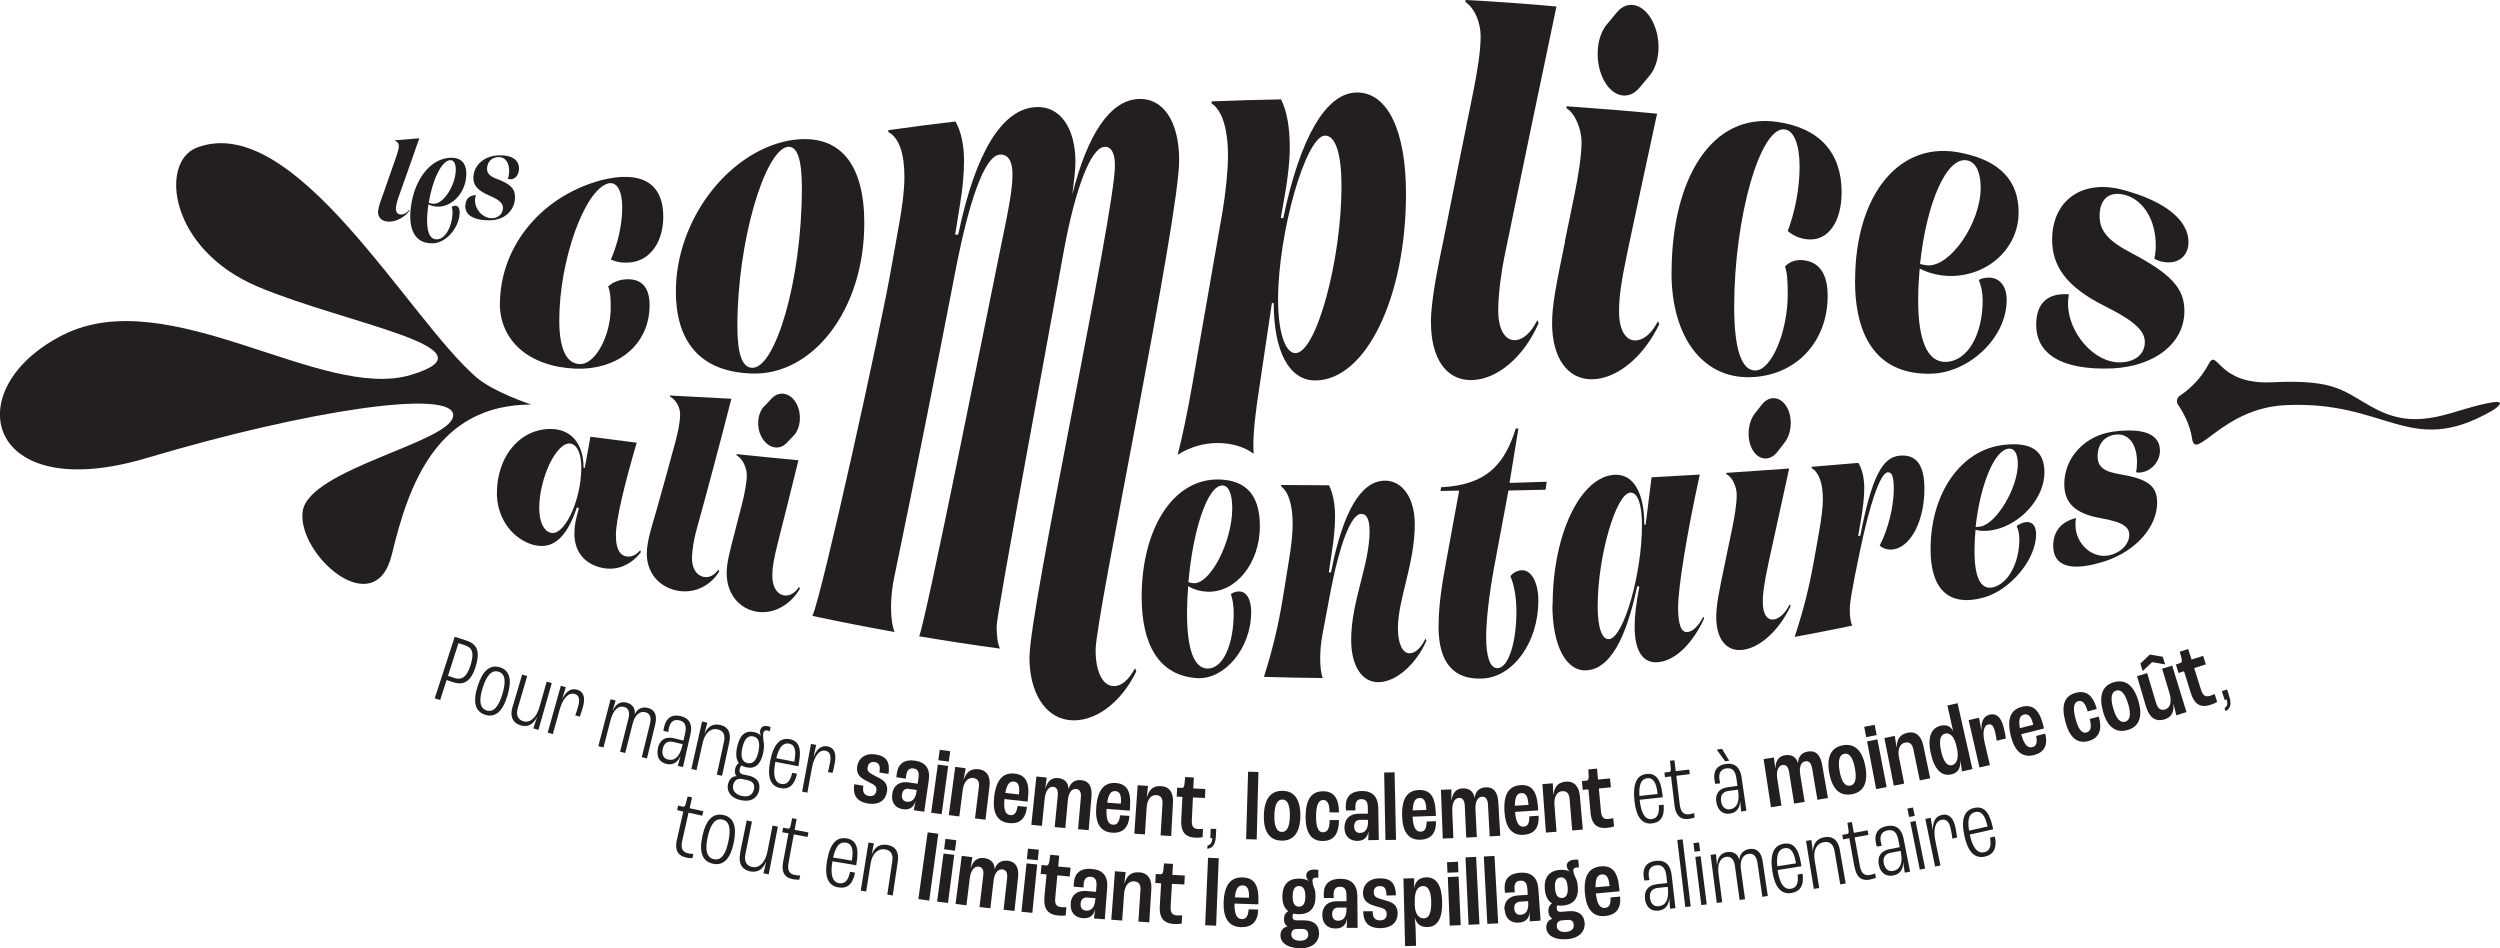 <?xml version="1.0" encoding="UTF-8"?>
<svg id="Layer_1" data-name="Layer 1" xmlns="http://www.w3.org/2000/svg" viewBox="0 0 275.98 104.68">
  <defs>
    <style>
      .cls-1 {
        fill: #231f20;
      }
    </style>
  </defs>
  <g>
    <g>
      <path class="cls-1" d="M50.19,70.29c.42.14.84.27,1.26.41,1.23.39,1.58,1.2,1.06,2.89-.52,1.65-1.31,2.1-2.48,1.72-.24-.08-.49-.16-.73-.24-.24.74-.48,1.47-.71,2.21-.2-.06-.4-.13-.6-.19.74-2.27,1.47-4.53,2.21-6.8ZM50.15,74.84c.81.26,1.37-.07,1.79-1.39.43-1.38.22-1.95-.63-2.22-.23-.07-.47-.15-.7-.23-.39,1.2-.78,2.4-1.16,3.61.24.08.47.15.71.23Z"/>
      <path class="cls-1" d="M52.72,75.78c.55-1.75,1.36-2.45,2.46-2.12,1.08.33,1.37,1.37.84,3.12-.52,1.76-1.34,2.47-2.44,2.13-1.12-.34-1.41-1.39-.86-3.14ZM55.46,76.62c.44-1.46.29-2.25-.43-2.47-.73-.22-1.3.35-1.75,1.8-.45,1.45-.29,2.25.45,2.48.73.22,1.29-.36,1.73-1.81Z"/>
      <path class="cls-1" d="M56.59,78.03c.35-1.19.7-2.37,1.05-3.56.19.06.37.11.56.16-.34,1.17-.69,2.33-1.03,3.5-.22.74-.06,1.3.6,1.49.79.23,1.47-.47,1.78-1.56.27-.94.54-1.87.8-2.81.19.05.37.11.56.16-.49,1.72-.98,3.44-1.47,5.16-.19-.05-.38-.11-.57-.16.1-.27.27-.79.42-1.26,0,0,0,0-.01,0-.38.77-.98,1.17-1.78.93-.96-.28-1.22-1.06-.92-2.06Z"/>
      <path class="cls-1" d="M61.9,75.7c.19.05.37.1.56.16-.13.43-.27.86-.4,1.29,0,0,0,0,.01,0,.37-.74.89-1.22,1.62-1.02.78.21.93.91.67,1.88-.12.43-.27.87-.35,1.1-.17-.05-.34-.09-.51-.14.08-.21.22-.59.33-1.01.22-.81.08-1.23-.42-1.36-.67-.18-1.3.53-1.64,1.77-.25.89-.5,1.78-.74,2.67-.19-.05-.38-.11-.57-.16.48-1.72.97-3.44,1.45-5.17Z"/>
      <path class="cls-1" d="M67.4,77.18c.19.05.37.1.56.15-.11.37-.22.74-.33,1.11,0,0,.01,0,.02,0,.32-.7.84-1.05,1.51-.88.66.17.99.64.91,1.29h.01c.27-.61.81-.86,1.45-.7.78.19,1.03.85.8,1.83-.3,1.25-.6,2.49-.91,3.74-.19-.05-.38-.09-.57-.14.3-1.22.6-2.45.9-3.67.17-.69.04-1.15-.51-1.29-.62-.15-1.16.3-1.42,1.34-.27,1.06-.53,2.11-.8,3.17-.19-.05-.38-.1-.57-.14.31-1.23.62-2.46.93-3.69.17-.66.03-1.13-.51-1.27-.62-.16-1.18.37-1.46,1.43-.26,1.02-.53,2.04-.79,3.06-.19-.05-.38-.1-.57-.15l1.36-5.19Z"/>
      <path class="cls-1" d="M72.63,82.55c.21-.87.83-1.28,1.73-1.06.36.09.73.17,1.09.26.06-.26.12-.53.18-.79.19-.84,0-1.29-.63-1.44-.58-.14-.99.12-1.16.84-.04.18-.06.35-.07.45-.18-.04-.36-.08-.53-.13,0-.08.03-.27.08-.47.24-.99.88-1.39,1.83-1.16.96.23,1.32.94,1.07,2.01-.28,1.21-.55,2.41-.83,3.62-.19-.04-.38-.09-.57-.13.07-.23.19-.66.3-1.09,0,0,0,0-.01,0-.31.71-.82,1.04-1.55.87-.82-.19-1.13-.88-.92-1.76ZM75.33,82.29s.02-.09.03-.14c-.35-.08-.71-.16-1.06-.25-.59-.14-.99.13-1.13.74-.15.61.04,1.08.58,1.21.73.17,1.3-.33,1.58-1.56Z"/>
      <path class="cls-1" d="M77.52,79.65c.19.04.38.09.56.13-.1.4-.21.8-.31,1.2,0,0,0,0,.01,0,.35-.75.88-1.14,1.73-.95.92.2,1.21.93,1,1.9-.27,1.24-.53,2.47-.8,3.71-.19-.04-.38-.08-.58-.12.26-1.21.53-2.43.79-3.64.16-.72-.03-1.22-.72-1.37-.72-.16-1.38.39-1.62,1.45-.23,1.02-.46,2.04-.69,3.06-.19-.04-.38-.09-.57-.13.39-1.74.79-3.49,1.18-5.23Z"/>
      <path class="cls-1" d="M83.83,87.15c-.18.92-.89,1.42-2.01,1.19-1.23-.25-1.61-1.06-1.46-1.75.12-.55.49-.94.95-.9-.19-.22-.22-.49-.16-.79.07-.33.23-.55.41-.66,0,0,0-.01,0-.02-.3-.38-.36-.96-.19-1.76.28-1.31.89-1.84,1.84-1.65.34.07.6.2.78.4,0,0,0,0,.01,0-.08-.17-.12-.4-.08-.59.08-.38.39-.55.83-.46.17.04.27.08.32.11-.03.16-.06.31-.09.47-.04-.02-.12-.07-.25-.1-.25-.05-.42.04-.47.29-.05.22-.01.5.02.85.09.34.08.77-.02,1.28-.26,1.31-.89,1.85-1.85,1.65-.22-.05-.4-.12-.56-.22-.04.04-.13.15-.19.39-.07.33.05.54.32.6.22.05.44.09.66.14.95.2,1.31.8,1.17,1.52ZM83.24,87.1c.09-.47-.1-.85-.7-.97-.2-.04-.41-.08-.61-.13-.53-.11-.88.14-1,.69-.1.46.16,1.01.98,1.18.77.16,1.2-.15,1.33-.77ZM81.94,82.58c-.21,1.01,0,1.54.58,1.66.6.12,1-.28,1.21-1.29.21-1.01,0-1.54-.59-1.66-.58-.12-.98.28-1.19,1.29Z"/>
      <path class="cls-1" d="M85.59,84.11s0,.02,0,.03c-.29,1.46-.07,2.26.66,2.4.59.11.98-.27,1.2-1.23.18.03.35.07.53.1-.26,1.26-.89,1.78-1.84,1.59-1.12-.22-1.46-1.26-1.12-2.98.39-1.94,1.13-2.62,2.17-2.42.98.19,1.32.98,1,2.66-.02.11-.04.22-.06.33-.84-.16-1.69-.32-2.53-.49ZM85.69,83.7c.66.13,1.33.26,1.99.39,0-.02,0-.04.01-.05.24-1.25.04-1.83-.58-1.95-.63-.12-1.09.31-1.42,1.62Z"/>
      <path class="cls-1" d="M89.53,82.12c.19.04.38.07.57.11l-.29,1.32s0,0,.01,0c.3-.77.77-1.29,1.51-1.16.79.14,1.01.82.83,1.81-.08.44-.19.89-.25,1.12-.17-.03-.35-.06-.52-.09.06-.22.17-.61.24-1.04.15-.82-.03-1.23-.53-1.32-.68-.12-1.24.65-1.47,1.91-.17.91-.33,1.82-.5,2.72-.19-.04-.39-.07-.58-.11.33-1.76.65-3.52.98-5.28Z"/>
      <path class="cls-1" d="M94.3,86.57c.34.06.67.11,1.01.17-.11.68.05,1.04.61,1.13.48.08.75-.15.82-.56.04-.26-.01-.43-.16-.58-.16-.14-.43-.27-.77-.44-.44-.23-.77-.42-.97-.68-.19-.24-.29-.6-.21-1.04.15-.9.92-1.46,2.02-1.29,1.22.2,1.63.83,1.43,2.16-.33-.05-.67-.11-1-.16.12-.75-.02-1.07-.55-1.16-.4-.06-.68.15-.75.56-.05.29.02.43.15.56.15.14.46.32.84.5.4.2.7.36.92.62.22.27.29.64.23,1.01-.14.93-.84,1.53-2.1,1.33-1.37-.22-1.69-1.06-1.51-2.15Z"/>
      <path class="cls-1" d="M98.5,87.62c.14-.92.8-1.39,1.77-1.25.34.05.69.1,1.03.15.03-.21.06-.42.09-.63.1-.68-.07-.99-.55-1.06-.43-.06-.71.15-.8.74-.02.11-.04.25-.05.39-.35-.05-.69-.1-1.04-.16,0-.08.02-.26.05-.45.17-1.07.87-1.55,2.01-1.38,1.18.17,1.7.91,1.52,2.14-.17,1.17-.33,2.33-.5,3.5-.39-.05-.77-.11-1.16-.17.03-.16.14-.64.2-.98,0,0,0,0-.01,0-.21.65-.64.98-1.38.87-.88-.13-1.32-.77-1.18-1.71ZM101.17,87.38c0-.06.02-.11.03-.17-.3-.04-.59-.09-.89-.13-.4-.06-.67.17-.74.61-.07.45.13.75.52.81.55.08.96-.25,1.09-1.13Z"/>
      <path class="cls-1" d="M103.74,82.77c.39.05.77.11,1.16.16-.05.38-.1.77-.16,1.15-.39-.05-.78-.11-1.16-.16.05-.38.11-.77.16-1.15ZM103.53,84.4c.38.05.76.11,1.14.16-.24,1.77-.48,3.54-.72,5.32-.39-.05-.78-.11-1.16-.16.25-1.77.49-3.54.74-5.31Z"/>
      <path class="cls-1" d="M105.46,84.66c.38.05.76.1,1.14.15-.07.41-.14.82-.22,1.23,0,0,.01,0,.02,0,.28-.77.73-1.23,1.64-1.12.95.12,1.32.85,1.19,1.91-.15,1.22-.29,2.44-.44,3.66-.39-.05-.78-.09-1.16-.14.14-1.16.29-2.31.43-3.47.07-.58-.1-.93-.63-1-.57-.07-1.03.43-1.15,1.31-.13.98-.25,1.96-.38,2.94-.39-.05-.78-.1-1.16-.15.24-1.77.47-3.55.71-5.32Z"/>
      <path class="cls-1" d="M113.43,88.49c-.85-.09-1.7-.18-2.55-.28-.11,1.17.11,1.71.64,1.77.44.05.7-.22.82-1.01.34.04.68.07,1.03.11-.15,1.33-.84,1.91-2,1.78-1.37-.15-1.82-1.25-1.62-2.91.24-2,1.06-2.68,2.27-2.55,1.13.13,1.66.88,1.47,2.64-.02.15-.03.3-.05.45ZM112.49,87.59c.1-.87-.1-1.26-.56-1.31-.45-.05-.77.24-.95,1.25.5.06,1,.11,1.5.17,0-.04,0-.07.01-.11Z"/>
      <path class="cls-1" d="M114.4,85.72c.38.04.76.08,1.15.12-.05.39-.11.79-.16,1.18,0,0,.01,0,.02,0,.22-.75.66-1.2,1.39-1.13.71.07,1.14.49,1.16,1.21,0,0,0,0,.01,0,.19-.68.65-1.04,1.38-.98.83.07,1.23.67,1.14,1.81-.1,1.24-.21,2.48-.31,3.71-.39-.03-.78-.07-1.17-.1.1-1.17.21-2.34.31-3.52.05-.54-.11-.89-.52-.93-.49-.04-.84.41-.92,1.29-.09,1.01-.19,2.02-.28,3.03-.39-.04-.78-.07-1.17-.11.11-1.17.22-2.34.34-3.51.05-.54-.09-.89-.51-.93-.49-.05-.85.46-.94,1.35l-.3,2.96c-.39-.04-.78-.08-1.17-.12.19-1.78.37-3.56.56-5.34Z"/>
      <path class="cls-1" d="M124.71,89.49c-.85-.06-1.7-.12-2.55-.19-.07,1.17.17,1.7.7,1.74.44.03.69-.24.79-1.04.34.03.69.05,1.03.07-.1,1.33-.77,1.94-1.94,1.85-1.37-.11-1.86-1.18-1.72-2.85.17-2,.96-2.72,2.17-2.63,1.14.09,1.68.82,1.56,2.59-.01.15-.02.3-.03.46ZM123.74,88.62c.06-.88-.14-1.25-.61-1.29-.45-.03-.76.27-.9,1.28.5.04,1,.08,1.5.11,0-.04,0-.07,0-.11Z"/>
      <path class="cls-1" d="M125.58,86.68c.38.03.77.05,1.15.08-.05.41-.09.83-.14,1.24,0,0,.01,0,.02,0,.23-.79.65-1.28,1.57-1.22.95.06,1.37.76,1.31,1.83-.07,1.23-.14,2.45-.2,3.68-.39-.02-.78-.04-1.17-.07.07-1.16.14-2.33.21-3.49.03-.59-.16-.92-.69-.96-.58-.04-1,.49-1.06,1.38-.06.99-.13,1.97-.19,2.96-.39-.03-.78-.05-1.17-.08.12-1.78.24-3.57.37-5.35Z"/>
      <path class="cls-1" d="M130.4,90.5c.04-.84.09-1.68.13-2.53-.21-.01-.42-.02-.63-.03.02-.33.04-.66.05-.99.16,0,.32.02.49.03.19.01.27-.08.32-.42.02-.26.05-.52.07-.78.32.02.64.03.96.05-.02.4-.04.81-.06,1.21.44.02.88.04,1.33.06-.01.33-.03.66-.04.99-.44-.02-.89-.04-1.33-.06-.04.83-.08,1.66-.12,2.5-.03.62.11.96.68.99.3.01.48-.01.55-.02-.01.31-.03.62-.04.92-.1.03-.43.07-.83.05-1.24-.06-1.59-.83-1.53-1.97Z"/>
      <path class="cls-1" d="M133.29,93.34c.33-.06.51-.28.54-.8v-.02c-.07,0-.15,0-.22,0,.01-.34.03-.69.04-1.03.2,0,.4.02.61.02,0,.23-.02.46-.03.69-.04.99-.32,1.41-.95,1.5,0-.12.01-.24.02-.36Z"/>
      <path class="cls-1" d="M137.78,85.19c.38.01.76.02,1.14.03l-.19,7.45c-.39-.01-.78-.02-1.17-.03.07-2.48.15-4.97.22-7.45Z"/>
      <path class="cls-1" d="M139.52,90.01c.04-1.8.75-2.73,2.07-2.71,1.3.02,1.98.97,1.96,2.78-.02,1.8-.73,2.74-2.06,2.72-1.34-.02-2.02-.99-1.97-2.79ZM142.39,90.07c.02-1.21-.26-1.8-.82-1.81-.56,0-.87.57-.89,1.78-.02,1.21.27,1.79.83,1.8.56,0,.86-.56.88-1.77Z"/>
      <path class="cls-1" d="M144.13,90.09c.02-1.85.65-2.74,1.93-2.74,1.17,0,1.75.76,1.75,2.33-.35,0-.69,0-1.04,0,0-.92-.22-1.37-.69-1.37-.53,0-.79.58-.8,1.79,0,1.21.24,1.78.77,1.78.49,0,.73-.43.73-1.35.34,0,.69,0,1.03,0,0,1.53-.59,2.32-1.82,2.31-1.27,0-1.88-.95-1.87-2.76Z"/>
      <path class="cls-1" d="M148.42,91.34c0-.93.57-1.5,1.54-1.51.35,0,.69,0,1.04-.01,0-.21,0-.43,0-.64,0-.68-.22-.96-.71-.96-.43,0-.68.26-.67.85,0,.11,0,.25.01.39-.35,0-.7,0-1.05,0-.01-.08-.02-.26-.02-.46,0-1.09.61-1.66,1.76-1.68,1.19-.01,1.81.64,1.83,1.88.02,1.18.04,2.35.06,3.53-.39,0-.78.01-1.17.02,0-.16.04-.65.04-1,0,0,0,0-.01,0-.1.67-.48,1.07-1.23,1.08-.89,0-1.42-.56-1.43-1.5ZM151.01,90.68c0-.06,0-.12,0-.17-.3,0-.6,0-.89,0-.4,0-.64.28-.63.72,0,.46.24.73.64.72.55,0,.9-.4.89-1.28Z"/>
      <path class="cls-1" d="M152.81,85.28c.38,0,.76-.01,1.14-.02.05,2.48.11,4.97.16,7.45-.39,0-.78.02-1.17.02-.05-2.48-.09-4.97-.14-7.45Z"/>
      <path class="cls-1" d="M158.5,90.07c-.85.03-1.7.06-2.56.08.05,1.17.35,1.67.88,1.66.44-.01.66-.31.67-1.12.34-.01.69-.02,1.03-.04.04,1.33-.56,2.01-1.73,2.05-1.38.04-1.97-.98-2.01-2.65-.05-2.01.66-2.81,1.88-2.84,1.14-.03,1.76.64,1.83,2.41,0,.15.01.3.02.46ZM157.45,89.31c-.03-.88-.27-1.23-.74-1.22-.45.01-.72.35-.76,1.37.5-.01,1-.03,1.5-.05,0-.04,0-.07,0-.11Z"/>
      <path class="cls-1" d="M159.07,87.19c.38-.01.77-.03,1.15-.05,0,.4,0,.8,0,1.2,0,0,.01,0,.02,0,.11-.78.48-1.28,1.22-1.31.71-.03,1.2.32,1.32,1.04,0,0,0,0,.01,0,.09-.7.5-1.12,1.23-1.16.83-.04,1.31.49,1.38,1.63.07,1.24.14,2.48.22,3.72-.39.02-.78.04-1.17.07-.06-1.18-.13-2.35-.19-3.53-.03-.54-.24-.87-.65-.85-.49.03-.77.53-.73,1.41.05,1.01.1,2.03.15,3.04-.39.02-.78.04-1.17.06-.05-1.18-.11-2.35-.16-3.53-.03-.54-.22-.87-.64-.85-.49.02-.78.58-.74,1.47.04.99.08,1.98.12,2.97-.39.02-.78.03-1.17.05-.07-1.79-.14-3.57-.2-5.36Z"/>
      <path class="cls-1" d="M169.8,89.46c-.85.06-1.7.12-2.55.17.1,1.17.41,1.66.94,1.63.44-.03.65-.34.63-1.14.34-.02.69-.05,1.03-.07.08,1.33-.49,2.03-1.66,2.11-1.37.09-2.01-.91-2.11-2.58-.12-2.01.56-2.83,1.78-2.91,1.14-.08,1.78.57,1.91,2.34.01.15.02.3.03.46ZM168.72,88.74c-.06-.88-.32-1.22-.78-1.19-.45.03-.71.37-.71,1.4.5-.03,1-.06,1.5-.1,0-.04,0-.07,0-.11Z"/>
      <path class="cls-1" d="M170.27,86.56c.38-.03.77-.06,1.15-.09.01.42.03.83.04,1.25,0,0,.01,0,.02,0,.12-.82.46-1.35,1.38-1.43.95-.08,1.46.56,1.55,1.62.11,1.22.21,2.45.32,3.67-.39.03-.78.07-1.17.1-.1-1.16-.19-2.32-.29-3.49-.05-.58-.29-.89-.82-.85-.58.05-.92.63-.85,1.52.08.99.15,1.97.23,2.96-.39.03-.78.06-1.17.09l-.39-5.35Z"/>
      <path class="cls-1" d="M175.58,89.66c-.08-.84-.15-1.68-.23-2.52-.21.02-.42.04-.63.06-.03-.33-.06-.66-.09-.98.16-.01.32-.03.49-.04.19-.02.26-.12.26-.46-.01-.26-.02-.52-.04-.78.32-.03.64-.06.96-.09.04.4.08.81.11,1.21.44-.04.88-.08,1.32-.13.03.33.06.66.1.98-.44.04-.89.09-1.33.13.08.83.15,1.66.23,2.49.06.62.25.94.82.88.3-.03.48-.08.54-.1.03.31.06.61.09.92-.1.04-.42.13-.81.16-1.24.12-1.7-.6-1.8-1.73Z"/>
      <path class="cls-1" d="M181.01,88.3s0,.02,0,.03c.16,1.48.61,2.18,1.33,2.09.59-.07.86-.54.78-1.53.18-.02.36-.04.53-.06.13,1.28-.32,1.96-1.28,2.07-1.13.13-1.76-.77-1.94-2.51-.21-1.97.3-2.84,1.35-2.95.99-.11,1.55.55,1.74,2.24.01.11.03.22.04.33-.85.1-1.7.19-2.56.28ZM180.97,87.87c.67-.07,1.34-.15,2.01-.22,0-.02,0-.04,0-.05-.14-1.26-.5-1.76-1.13-1.69-.64.07-.95.62-.87,1.96Z"/>
      <path class="cls-1" d="M184.85,88.89c-.13-1.06-.25-2.12-.38-3.18-.22.03-.45.05-.67.08-.02-.17-.04-.34-.06-.51.17-.02.34-.04.52-.06.14-.02.2-.1.18-.36-.03-.29-.05-.58-.08-.88.16-.02.32-.04.48-.06.05.4.1.8.15,1.21.5-.06.99-.12,1.49-.18.02.17.04.34.06.51-.5.06-.99.12-1.49.18.13,1.06.26,2.11.38,3.17.09.72.36,1.16,1.03,1.08.3-.04.5-.11.56-.14.02.16.04.32.06.49-.11.05-.35.12-.66.16-1.02.13-1.45-.49-1.57-1.51Z"/>
      <path class="cls-1" d="M189.46,88.52c-.12-.88.31-1.49,1.23-1.61.37-.05.74-.1,1.11-.16-.04-.27-.08-.54-.11-.81-.12-.85-.46-1.21-1.1-1.12-.58.08-.88.47-.78,1.2.02.18.07.35.09.45-.18.02-.36.05-.54.07-.02-.07-.07-.26-.1-.47-.14-1.01.32-1.61,1.28-1.74.98-.14,1.56.4,1.72,1.49.18,1.23.35,2.45.53,3.68-.19.03-.39.06-.58.08-.02-.24-.06-.68-.11-1.12,0,0,0,0-.01,0-.04.77-.39,1.26-1.13,1.36-.83.11-1.37-.42-1.49-1.31ZM191.88,87.31s-.01-.09-.02-.14c-.36.05-.72.1-1.08.15-.6.08-.87.48-.79,1.1.08.62.43.99.98.92.74-.1,1.09-.78.91-2.02ZM189.51,82.75c.2-.03.39-.05.59-.08.26.44.52.87.79,1.31-.15.02-.3.04-.45.06-.31-.43-.62-.86-.93-1.29Z"/>
      <path class="cls-1" d="M194.69,83.8c.38-.06.76-.12,1.14-.18.05.4.09.79.14,1.19,0,0,.01,0,.02,0,.02-.78.33-1.33,1.07-1.44.7-.11,1.23.18,1.43.88,0,0,0,0,.01,0,0-.71.37-1.17,1.09-1.29.82-.14,1.37.34,1.56,1.46l.64,3.67c-.39.07-.77.13-1.16.2-.2-1.16-.39-2.32-.59-3.48-.09-.54-.33-.84-.74-.77-.48.08-.71.61-.57,1.48.16,1,.33,2,.49,3-.39.06-.77.13-1.16.19-.19-1.16-.37-2.32-.56-3.49-.09-.54-.32-.84-.73-.77-.48.08-.71.66-.57,1.54.15.98.31,1.96.46,2.94-.39.06-.77.12-1.16.18-.27-1.77-.54-3.54-.81-5.3Z"/>
      <path class="cls-1" d="M201.93,85.33c-.31-1.78.21-2.82,1.51-3.06,1.29-.23,2.14.56,2.48,2.34.33,1.77-.18,2.83-1.49,3.07-1.33.24-2.18-.57-2.49-2.35ZM204.77,84.82c-.22-1.19-.61-1.71-1.16-1.61-.55.1-.74.73-.53,1.92.21,1.19.61,1.7,1.17,1.6.55-.1.74-.72.52-1.91Z"/>
      <path class="cls-1" d="M205.8,80.23c.38-.07.77-.15,1.15-.22.07.38.15.76.22,1.14-.39.07-.77.15-1.16.22-.07-.38-.15-.76-.22-1.14ZM206.11,81.84c.38-.07.76-.15,1.14-.22.34,1.76.68,3.51,1.02,5.27-.38.07-.77.15-1.16.22-.33-1.76-.67-3.51-1-5.27Z"/>
      <path class="cls-1" d="M208.04,81.47c.38-.07.76-.15,1.13-.23.06.41.13.82.19,1.24,0,0,.01,0,.02,0,.02-.82.3-1.4,1.2-1.59.94-.19,1.52.38,1.74,1.42.25,1.2.51,2.4.76,3.6-.38.08-.77.16-1.15.24-.24-1.14-.47-2.28-.71-3.43-.12-.57-.39-.85-.92-.74-.57.12-.84.74-.67,1.61.19.97.39,1.94.58,2.91-.38.08-.77.15-1.15.23-.35-1.75-.69-3.51-1.04-5.26Z"/>
      <path class="cls-1" d="M213.13,83.1c-.38-1.81.11-2.76,1.12-2.99.63-.14,1.08.06,1.34.57,0,0,0,0,.01,0-.21-.93-.41-1.87-.62-2.8.37-.08.75-.17,1.12-.25.55,2.42,1.09,4.85,1.64,7.27-.38.09-.77.17-1.15.26-.04-.33-.1-.7-.17-1.15h-.02c.03.83-.26,1.32-1.01,1.48-1.05.23-1.86-.52-2.26-2.39ZM216.03,82.64c-.03-.12-.05-.24-.08-.36-.21-.94-.67-1.42-1.21-1.3-.49.11-.74.63-.47,1.88.27,1.26.7,1.73,1.23,1.61.53-.12.76-.87.54-1.83Z"/>
      <path class="cls-1" d="M217.34,79.49c.38-.09.75-.17,1.13-.26.08.45.17.89.25,1.34,0,0,.01,0,.02,0-.03-.82.14-1.49.92-1.68.79-.19,1.28.38,1.54,1.43.11.45.2.96.23,1.21-.34.08-.67.16-1.01.24-.03-.24-.11-.67-.18-.97-.17-.7-.4-.9-.75-.82-.53.13-.65.9-.39,2.04.19.81.38,1.63.57,2.44-.38.09-.77.18-1.15.26-.4-1.74-.8-3.49-1.2-5.23Z"/>
      <path class="cls-1" d="M225.63,80.42c-.83.21-1.67.42-2.5.63.3,1.13.7,1.56,1.22,1.43.43-.11.59-.45.42-1.24.34-.08.67-.17,1.01-.25.32,1.3-.12,2.08-1.27,2.37-1.35.33-2.15-.54-2.54-2.16-.47-1.95.06-2.89,1.25-3.18,1.11-.28,1.87.25,2.31,1.96.04.15.08.29.11.44ZM224.43,79.91c-.21-.85-.53-1.14-.99-1.03-.44.11-.64.49-.46,1.5.49-.12.98-.24,1.47-.37,0-.04-.02-.07-.03-.11Z"/>
      <path class="cls-1" d="M227.99,79.63c-.47-1.79-.09-2.82,1.16-3.15,1.14-.31,1.9.27,2.32,1.78-.34.09-.67.18-1.01.28-.24-.89-.58-1.26-1.03-1.14-.52.14-.62.77-.31,1.94.31,1.16.7,1.66,1.21,1.52.48-.13.6-.61.36-1.49.33-.09.67-.18,1-.27.41,1.48.04,2.39-1.16,2.71-1.24.33-2.08-.41-2.54-2.17Z"/>
      <path class="cls-1" d="M232.15,78.51c-.48-1.74-.07-2.83,1.21-3.2,1.27-.36,2.2.35,2.7,2.08.51,1.73.09,2.84-1.2,3.2-1.3.37-2.24-.35-2.72-2.09ZM234.93,77.72c-.33-1.16-.78-1.64-1.31-1.49-.54.15-.67.8-.34,1.96.33,1.16.78,1.63,1.32,1.48.55-.16.67-.79.34-1.95Z"/>
      <path class="cls-1" d="M236.92,78.07c-.34-1.14-.67-2.29-1.01-3.43.37-.11.74-.22,1.12-.33.33,1.09.65,2.19.98,3.28.18.61.52.88,1,.73.62-.19.75-.93.47-1.85-.27-.88-.54-1.77-.8-2.65.37-.11.74-.23,1.11-.34.53,1.71,1.05,3.42,1.58,5.13-.38.12-.75.23-1.13.35-.06-.29-.19-.82-.31-1.25,0,0,0,0-.01,0,.09.87-.17,1.46-.97,1.7-.99.3-1.68-.2-2.02-1.34ZM236.29,73.24c.35-.32.69-.65,1.03-.98,0,0,.01,0,.02,0,.47.08.94.16,1.41.24.09.28.17.56.26.84-.47-.08-.94-.16-1.42-.24,0,0-.01,0-.02,0-.34.33-.69.65-1.04.98-.08-.28-.17-.56-.25-.84Z"/>
      <path class="cls-1" d="M241.85,76.52c-.25-.81-.5-1.61-.75-2.42-.2.06-.41.13-.61.19-.1-.31-.19-.63-.29-.94.16-.05.31-.1.47-.15.18-.06.23-.17.16-.5-.07-.25-.13-.5-.2-.76.31-.1.62-.19.93-.29.12.39.24.77.37,1.16.43-.13.85-.27,1.28-.41.1.31.2.63.3.94-.43.14-.86.27-1.29.41.25.79.5,1.59.75,2.38.19.59.44.86.99.69.29-.09.46-.18.52-.21.09.29.19.59.28.88-.09.06-.39.21-.77.33-1.2.38-1.8-.22-2.14-1.31Z"/>
      <path class="cls-1" d="M245.57,78.17c.29-.17.38-.44.24-.94,0,0,0-.01,0-.02-.07.02-.14.05-.22.07-.11-.33-.21-.65-.32-.98.19-.06.39-.13.58-.19.07.22.14.44.21.66.31.94.19,1.43-.38,1.74-.04-.11-.07-.23-.11-.34Z"/>
      <path class="cls-1" d="M74.72,92.72c.24-1.04.47-2.08.71-3.13-.23-.05-.46-.1-.68-.16.04-.17.08-.33.11-.5.18.04.35.08.53.12.15.03.23-.03.3-.28.07-.28.14-.57.22-.85.16.04.33.07.49.11-.09.4-.18.79-.27,1.19.5.11,1.01.22,1.51.33-.04.17-.07.33-.11.5-.51-.11-1.01-.22-1.52-.34-.23,1.04-.46,2.08-.7,3.12-.16.71-.05,1.21.64,1.37.31.07.52.07.59.06-.03.16-.07.32-.1.48-.12,0-.38,0-.7-.08-1.04-.23-1.24-.96-1.02-1.95Z"/>
      <path class="cls-1" d="M77.54,92.29c.39-1.79,1.16-2.56,2.31-2.32,1.13.24,1.52,1.25,1.15,3.05-.37,1.8-1.14,2.57-2.29,2.33-1.18-.25-1.56-1.27-1.17-3.06ZM80.41,92.9c.31-1.49.08-2.27-.67-2.43-.76-.16-1.3.46-1.62,1.94-.32,1.49-.08,2.27.69,2.44.76.16,1.29-.46,1.59-1.95Z"/>
      <path class="cls-1" d="M81.69,94.21c.25-1.21.49-2.43.74-3.64.19.04.39.08.58.12-.24,1.19-.48,2.39-.72,3.58-.15.76.06,1.3.76,1.44.82.16,1.45-.59,1.67-1.7.19-.96.37-1.91.56-2.87.19.04.39.08.59.11-.34,1.76-.67,3.51-1.01,5.27-.2-.04-.4-.08-.59-.11.08-.27.2-.81.31-1.29,0,0,0,0-.01,0-.32.8-.89,1.24-1.73,1.08-1.01-.2-1.34-.96-1.13-1.98Z"/>
      <path class="cls-1" d="M86.45,95.15c.2-1.05.39-2.1.59-3.15-.23-.04-.46-.09-.69-.13.03-.17.06-.33.1-.5.18.03.35.07.53.1.15.03.23-.03.29-.29.06-.29.12-.57.18-.86.16.03.33.06.49.09-.07.4-.15.8-.22,1.2.51.09,1.01.19,1.52.28-.03.17-.06.33-.09.5-.51-.09-1.02-.18-1.52-.28-.19,1.05-.39,2.09-.58,3.14-.13.72,0,1.22.69,1.34.31.06.52.05.59.04-.03.16-.06.32-.09.48-.12.01-.38,0-.7-.05-1.04-.19-1.28-.91-1.09-1.91Z"/>
      <path class="cls-1" d="M91.89,95.08s0,.02,0,.03c-.25,1.47,0,2.26.75,2.39.61.1,1-.29,1.2-1.26.18.03.37.06.55.09-.23,1.26-.86,1.8-1.85,1.63-1.16-.19-1.54-1.23-1.24-2.95.34-1.95,1.09-2.64,2.16-2.46,1.01.17,1.39.96,1.11,2.64-.02.11-.04.22-.05.33-.87-.14-1.75-.29-2.62-.44ZM91.98,94.67c.69.12,1.37.23,2.06.34,0-.02,0-.04,0-.05.21-1.25-.01-1.83-.66-1.94-.66-.11-1.11.33-1.41,1.65Z"/>
      <path class="cls-1" d="M95.88,93.01c.2.03.39.06.59.09-.08.41-.16.81-.24,1.22,0,0,0,0,.01,0,.31-.77.83-1.19,1.71-1.05.96.15,1.31.86,1.16,1.83-.19,1.25-.37,2.5-.56,3.75-.2-.03-.4-.06-.6-.09l.55-3.68c.11-.73-.12-1.21-.83-1.32-.75-.11-1.39.48-1.56,1.55-.16,1.03-.33,2.07-.49,3.1-.2-.03-.4-.06-.6-.09.28-1.77.56-3.53.85-5.3Z"/>
      <path class="cls-1" d="M102.41,91.88c.39.05.78.11,1.17.16-.33,2.46-.67,4.92-1,7.38-.4-.05-.8-.11-1.2-.17.34-2.46.69-4.92,1.03-7.38Z"/>
      <path class="cls-1" d="M104.37,92.6c.4.05.8.11,1.2.16-.05.38-.1.77-.15,1.15-.4-.05-.8-.1-1.2-.16.05-.38.1-.77.15-1.15ZM104.16,94.22c.39.05.79.1,1.18.15-.23,1.77-.46,3.55-.69,5.32-.4-.05-.8-.1-1.2-.16.24-1.77.47-3.55.71-5.32Z"/>
      <path class="cls-1" d="M106.16,94.48c.39.05.79.1,1.18.15l-.19,1.18s.02,0,.02,0c.24-.75.7-1.18,1.46-1.09.73.09,1.17.52,1.17,1.24,0,0,0,0,.01,0,.2-.68.69-1.02,1.44-.94.85.09,1.26.71,1.14,1.84-.13,1.23-.26,2.47-.4,3.7-.4-.04-.8-.09-1.2-.13.13-1.17.26-2.34.39-3.51.06-.54-.1-.9-.52-.94-.5-.06-.88.39-.98,1.27-.12,1.01-.23,2.01-.35,3.02-.4-.05-.8-.09-1.2-.14.14-1.17.28-2.34.42-3.51.06-.54-.08-.89-.51-.95-.5-.06-.89.44-.99,1.32-.12.98-.24,1.97-.36,2.95-.4-.05-.8-.1-1.2-.15.23-1.77.45-3.55.68-5.32Z"/>
      <path class="cls-1" d="M113.48,93.68c.4.04.8.08,1.2.12-.04.39-.08.77-.12,1.16-.4-.04-.8-.08-1.2-.12.04-.39.08-.77.12-1.16ZM113.32,95.31c.39.04.79.08,1.18.12-.18,1.78-.36,3.56-.54,5.34-.4-.04-.8-.08-1.2-.12.19-1.78.37-3.56.56-5.34Z"/>
      <path class="cls-1" d="M115.29,99.05c.08-.84.16-1.68.24-2.52-.22-.02-.43-.04-.65-.06.03-.33.06-.66.1-.98.17.02.33.03.5.05.19.02.28-.07.35-.4.04-.26.07-.52.11-.78.33.03.66.06.99.09-.04.4-.08.81-.11,1.21.45.04.91.08,1.36.12l-.09.98c-.46-.04-.91-.08-1.37-.13-.08.83-.16,1.66-.23,2.49-.06.62.07.97.66,1.02.31.03.5.01.57,0-.03.31-.05.61-.08.92-.11.02-.45.05-.85,0-1.27-.12-1.6-.91-1.49-2.04Z"/>
      <path class="cls-1" d="M118.19,99.72c.08-.93.73-1.44,1.73-1.36.36.03.71.06,1.07.09.02-.21.03-.43.05-.64.05-.68-.14-.98-.64-1.02-.44-.04-.72.19-.77.79,0,.11-.02.25-.02.39-.36-.03-.72-.06-1.08-.09,0-.08,0-.26.02-.46.1-1.08.78-1.6,1.97-1.5,1.23.1,1.8.81,1.71,2.04-.09,1.17-.18,2.35-.27,3.52-.4-.03-.8-.06-1.2-.09.02-.16.1-.65.14-.99,0,0,0,0-.01,0-.17.66-.59,1.02-1.36.96-.91-.08-1.41-.69-1.33-1.63ZM120.92,99.32c0-.06,0-.12.01-.17-.31-.02-.61-.05-.92-.07-.41-.03-.68.22-.72.66-.04.45.18.75.58.78.57.05.97-.31,1.04-1.19Z"/>
      <path class="cls-1" d="M123.08,96.18c.39.03.79.06,1.18.09-.05.41-.1.83-.14,1.24,0,0,.02,0,.02,0,.24-.79.67-1.27,1.62-1.21.98.06,1.4.77,1.34,1.84-.07,1.23-.15,2.45-.23,3.68-.4-.02-.8-.05-1.2-.08.08-1.16.15-2.33.23-3.49.04-.59-.16-.92-.71-.96-.59-.04-1.03.48-1.1,1.37-.07.99-.14,1.97-.21,2.96-.4-.03-.8-.06-1.2-.09.13-1.78.26-3.57.4-5.35Z"/>
      <path class="cls-1" d="M128.03,100.04c.05-.84.1-1.68.15-2.53-.22-.01-.43-.03-.65-.04.02-.33.04-.66.06-.99.17.01.33.02.5.03.19.01.28-.08.33-.42.03-.26.05-.52.08-.78.33.02.66.04.99.06-.02.4-.04.81-.07,1.21.46.02.91.05,1.37.07-.02.33-.03.66-.05.99-.46-.02-.91-.05-1.37-.07-.05.83-.09,1.66-.14,2.49-.03.62.11.96.7.99.31.02.5,0,.57-.01-.02.31-.03.62-.05.92-.11.03-.44.06-.85.04-1.28-.07-1.64-.84-1.57-1.98Z"/>
      <path class="cls-1" d="M133.36,94.69c.39.02.79.03,1.18.05-.1,2.48-.19,4.96-.29,7.45-.4-.02-.8-.03-1.21-.05.11-2.48.21-4.96.32-7.44Z"/>
      <path class="cls-1" d="M138.92,99.83c-.88-.02-1.76-.05-2.64-.08-.02,1.17.26,1.69.8,1.71.45.01.7-.27.76-1.08.35.01.71.02,1.06.03-.04,1.33-.7,1.97-1.91,1.94-1.42-.04-1.97-1.1-1.91-2.77.08-2.01.86-2.76,2.11-2.72,1.17.04,1.77.74,1.73,2.51,0,.15,0,.3-.01.46ZM137.88,99c.02-.88-.21-1.24-.69-1.26-.47-.01-.77.3-.87,1.32.52.02,1.03.03,1.55.05,0-.04,0-.07,0-.11Z"/>
      <path class="cls-1" d="M145.62,102.98c0,1.01-.72,1.72-2.12,1.7-1.48-.02-2.16-.7-2.15-1.42,0-.51.29-.9.77-.97,0,0,0,0,0-.01-.29-.21-.39-.51-.38-.81,0-.41.17-.73.46-.86,0-.01,0-.02,0-.03-.43-.32-.65-.88-.64-1.65.02-1.29.66-1.95,1.86-1.94.41,0,.75.08,1.02.25,0,0,0,0,.01-.01-.15-.16-.25-.37-.25-.59,0-.4.31-.65.92-.65.19,0,.33.02.41.05v.87c-.06-.02-.14-.03-.25-.03-.26,0-.4.12-.4.34,0,.17.05.37.12.62.15.29.23.67.22,1.13,0,1.29-.63,1.96-1.85,1.95-.22,0-.42-.03-.6-.07-.04.04-.08.15-.09.33,0,.27.13.41.43.42.29,0,.57,0,.86,0,1.09,0,1.64.54,1.64,1.38ZM144.41,103.14c0-.36-.19-.59-.64-.59-.2,0-.4,0-.6,0-.39,0-.62.21-.62.62,0,.34.29.68.95.68.63,0,.92-.27.93-.71ZM142.7,98.94c-.01.78.23,1.14.69,1.15.46,0,.71-.35.71-1.13,0-.78-.23-1.14-.69-1.15-.46,0-.7.35-.71,1.13Z"/>
      <path class="cls-1" d="M145.97,100.99c0-.93.6-1.5,1.6-1.5.36,0,.71,0,1.07,0,0-.21,0-.43,0-.64,0-.68-.22-.97-.72-.96-.45,0-.7.25-.7.85,0,.11,0,.25.01.39-.36,0-.72,0-1.08,0-.01-.08-.02-.26-.02-.46,0-1.09.65-1.66,1.83-1.66,1.23,0,1.86.65,1.88,1.89,0,1.18.02,2.35.03,3.53-.4,0-.8,0-1.21,0,.01-.16.04-.65.05-1h-.01c-.11.67-.5,1.07-1.27,1.07-.92,0-1.46-.57-1.46-1.51ZM148.64,100.36c0-.06,0-.12,0-.17-.31,0-.61,0-.92,0-.41,0-.66.27-.66.72,0,.46.24.73.65.73.57,0,.94-.39.93-1.27Z"/>
      <path class="cls-1" d="M150.48,100.6c.35,0,.7,0,1.05-.01,0,.68.23,1.02.82,1.01.5,0,.74-.28.73-.7,0-.26-.09-.42-.26-.54-.19-.11-.49-.19-.86-.3-.49-.14-.86-.28-1.1-.5-.23-.2-.4-.54-.4-.98,0-.91.67-1.6,1.81-1.62,1.27-.02,1.8.53,1.83,1.88-.35,0-.7.01-1.04.02-.01-.76-.21-1.05-.76-1.04-.41,0-.66.27-.65.68,0,.29.1.42.25.53.17.12.52.23.94.34.44.12.78.23,1.04.45.27.22.4.58.41.96.02.94-.58,1.66-1.89,1.68-1.43.02-1.9-.75-1.91-1.85Z"/>
      <path class="cls-1" d="M154.92,96.98c.4,0,.79-.02,1.19-.03,0,.36,0,.72,0,1.08,0,0,0,0,.01,0,.12-.75.56-1.16,1.33-1.18,1.08-.03,1.69.84,1.75,2.58.07,1.88-.47,2.88-1.61,2.91-.75.02-1.2-.32-1.39-1.01h-.01c.03.38.07.94.08,1.15.02.64.04,1.29.05,1.93-.4.01-.81.02-1.21.03-.06-2.49-.12-4.97-.18-7.46ZM158,99.51c-.04-1.13-.34-1.72-.92-1.7-.58.02-.93.57-.9,1.71v.43c.04.91.41,1.45,1.02,1.43.57-.02.83-.66.79-1.87Z"/>
      <path class="cls-1" d="M159.75,95.18c.4-.02.8-.03,1.2-.05.02.39.03.77.05,1.16-.4.02-.8.03-1.21.05-.02-.39-.03-.77-.05-1.16ZM159.83,96.82c.4-.02.79-.03,1.19-.05.08,1.79.15,3.57.23,5.36-.4.02-.8.03-1.21.05-.07-1.79-.14-3.57-.21-5.36Z"/>
      <path class="cls-1" d="M161.77,94.65c.39-.02.79-.04,1.18-.06.12,2.48.24,4.96.37,7.44-.4.02-.8.04-1.2.06-.11-2.48-.23-4.96-.34-7.44Z"/>
      <path class="cls-1" d="M163.8,94.55c.39-.02.78-.04,1.18-.06.14,2.48.28,4.96.41,7.44-.4.02-.8.04-1.2.06-.13-2.48-.26-4.96-.39-7.44Z"/>
      <path class="cls-1" d="M166.07,100.44c-.05-.93.51-1.53,1.51-1.59.36-.02.71-.05,1.07-.07-.01-.21-.03-.43-.04-.64-.05-.68-.28-.95-.78-.92-.45.03-.68.29-.64.89,0,.11.02.25.04.39-.36.02-.72.04-1.08.06-.02-.08-.04-.26-.05-.45-.06-1.08.54-1.7,1.73-1.77,1.23-.08,1.9.54,1.99,1.77.08,1.17.16,2.35.25,3.52-.4.03-.8.06-1.2.08,0-.16,0-.65,0-1,0,0,0,0-.01,0-.07.68-.44,1.1-1.2,1.14-.92.06-1.49-.48-1.55-1.42ZM168.7,99.65c0-.06,0-.12-.01-.17-.31.02-.61.04-.92.06-.41.03-.64.31-.61.76.03.45.29.71.69.69.57-.04.91-.45.85-1.33Z"/>
      <path class="cls-1" d="M174.93,101.8c.09,1.01-.56,1.77-1.96,1.88-1.48.11-2.22-.51-2.27-1.22-.04-.51.21-.92.68-1.03,0,0,0,0,0-.01-.3-.18-.43-.47-.45-.77-.03-.41.11-.74.39-.9,0-.01,0-.02,0-.03-.46-.28-.73-.82-.79-1.59-.09-1.29.49-2.01,1.68-2.1.41-.03.76.02,1.04.16,0,0,0,0,.01-.01-.16-.15-.28-.35-.3-.56-.03-.4.25-.67.86-.72.19-.02.33,0,.41,0,.02.29.05.58.07.87-.06-.02-.14-.02-.25-.01-.26.02-.39.15-.37.38.01.17.09.36.18.61.17.28.28.65.32,1.11.11,1.29-.46,2.01-1.67,2.11-.22.02-.42.01-.6-.02-.03.05-.07.16-.06.33.02.27.17.4.47.38.28-.02.57-.04.85-.07,1.08-.09,1.68.4,1.75,1.23ZM173.73,102.08c-.03-.36-.24-.57-.7-.53-.2.02-.4.03-.6.05-.39.03-.6.26-.57.68.02.34.35.65,1,.6.63-.05.9-.35.86-.79ZM171.66,98.05c.06.78.33,1.12.79,1.08.46-.04.67-.41.61-1.19-.06-.78-.33-1.12-.79-1.08-.46.04-.67.41-.61,1.19Z"/>
      <path class="cls-1" d="M178.8,98.39c-.88.09-1.75.17-2.63.24.13,1.17.46,1.65,1,1.6.45-.04.66-.36.62-1.16.35-.03.7-.07,1.06-.1.12,1.33-.45,2.04-1.66,2.15-1.41.13-2.09-.85-2.23-2.52-.17-2,.51-2.84,1.76-2.96,1.17-.11,1.85.52,2.02,2.29.01.15.03.3.04.45ZM177.67,97.7c-.08-.88-.36-1.21-.83-1.17-.47.04-.72.39-.7,1.42.52-.05,1.03-.09,1.55-.14,0-.04,0-.07-.01-.11Z"/>
      <path class="cls-1" d="M181.59,99.19c-.09-.89.37-1.48,1.31-1.58.38-.04.76-.08,1.14-.13-.03-.27-.06-.54-.09-.81-.1-.85-.44-1.22-1.1-1.15-.6.07-.92.45-.84,1.18.02.18.06.35.08.45-.19.02-.37.04-.56.06-.02-.07-.06-.27-.09-.47-.11-1.02.38-1.6,1.37-1.71,1.01-.11,1.59.44,1.72,1.53.14,1.23.28,2.46.43,3.69-.2.02-.4.05-.6.07-.02-.24-.04-.68-.08-1.13,0,0,0,0-.01,0-.06.77-.44,1.25-1.2,1.34-.86.09-1.39-.45-1.49-1.35ZM184.12,98.04s-.01-.09-.02-.14c-.37.04-.74.08-1.11.12-.62.07-.91.46-.85,1.08.07.63.41,1.01.98.94.76-.08,1.14-.75,1-2Z"/>
      <path class="cls-1" d="M185.16,92.73c.2-.02.39-.05.59-.07.3,2.47.59,4.93.89,7.4-.2.02-.4.05-.6.07-.29-2.47-.59-4.93-.88-7.4Z"/>
      <path class="cls-1" d="M186.94,93.08c.21-.03.41-.05.62-.08.04.31.08.62.12.94-.21.03-.42.05-.62.08-.04-.31-.08-.62-.12-.94ZM187.15,94.59c.2-.02.39-.05.59-.07.22,1.77.45,3.55.67,5.32-.2.03-.4.05-.6.07l-.66-5.32Z"/>
      <path class="cls-1" d="M188.84,94.37c.2-.03.39-.05.59-.08.04.39.07.77.11,1.16,0,0,.02,0,.02,0,.04-.77.4-1.29,1.1-1.39.69-.09,1.18.22,1.35.86,0,0,0,0,.01,0,.02-.67.45-1.1,1.12-1.2.81-.12,1.31.39,1.45,1.39.19,1.27.37,2.54.56,3.8-.2.03-.4.06-.6.09-.18-1.25-.36-2.49-.54-3.74-.1-.7-.4-1.08-.98-1-.65.09-.99.72-.84,1.77.15,1.08.3,2.16.45,3.24-.2.03-.4.06-.6.08l-.52-3.77c-.09-.68-.4-1.06-.97-.99-.65.09-.98.79-.84,1.88.14,1.04.27,2.09.41,3.13-.2.03-.4.05-.6.08-.23-1.77-.46-3.55-.69-5.32Z"/>
      <path class="cls-1" d="M196.24,96.05s0,.02,0,.03c.22,1.47.71,2.15,1.46,2.03.61-.09.86-.59.74-1.57.18-.03.37-.06.55-.09.18,1.27-.25,1.98-1.24,2.13-1.16.18-1.84-.69-2.1-2.42-.29-1.95.2-2.85,1.27-3.02,1.02-.16,1.62.47,1.89,2.16.02.11.04.22.05.33-.87.14-1.75.28-2.62.41ZM196.19,95.63c.69-.1,1.37-.21,2.06-.32,0-.02,0-.04,0-.05-.2-1.26-.59-1.73-1.23-1.63-.66.1-.95.66-.82,2.01Z"/>
      <path class="cls-1" d="M199.37,92.83c.2-.03.39-.06.59-.1.05.41.1.82.16,1.23,0,0,0,0,.01,0,.05-.82.41-1.39,1.29-1.54.96-.16,1.51.4,1.68,1.38.22,1.24.43,2.49.65,3.73-.2.03-.4.07-.6.1-.21-1.22-.42-2.45-.63-3.67-.13-.73-.49-1.12-1.21-.99-.75.13-1.17.89-.99,1.96.17,1.03.34,2.07.51,3.1-.2.03-.4.07-.6.1-.29-1.77-.58-3.53-.86-5.3Z"/>
      <path class="cls-1" d="M204.71,95.69c-.19-1.05-.37-2.1-.56-3.15-.23.04-.46.08-.69.12-.03-.17-.06-.34-.09-.5.18-.03.35-.06.53-.09.15-.03.2-.11.17-.37-.04-.29-.09-.58-.13-.87.16-.03.33-.06.49-.09.07.4.14.8.22,1.2.51-.09,1.01-.18,1.52-.28.03.17.06.33.09.5-.51.09-1.02.19-1.52.28.19,1.05.38,2.1.57,3.14.13.72.43,1.14,1.12,1.01.31-.06.51-.14.57-.17.03.16.06.32.09.48-.11.05-.35.14-.67.2-1.04.19-1.52-.4-1.69-1.41Z"/>
      <path class="cls-1" d="M207.4,95.42c-.16-.88.25-1.5,1.19-1.68.38-.07.76-.15,1.13-.22-.05-.27-.1-.53-.16-.8-.16-.84-.53-1.18-1.19-1.05-.6.11-.88.52-.75,1.25.03.18.09.35.12.44-.18.03-.37.07-.55.1-.03-.07-.08-.26-.12-.46-.19-1,.26-1.63,1.23-1.81,1-.19,1.63.31,1.84,1.39.24,1.21.48,2.43.72,3.64-.2.04-.4.08-.59.12-.03-.24-.1-.68-.17-1.12,0,0,0,0-.01,0,0,.77-.34,1.28-1.1,1.43-.85.16-1.43-.34-1.59-1.22ZM209.84,94.07s-.02-.09-.03-.14c-.37.07-.73.14-1.1.21-.61.12-.88.53-.76,1.14.12.62.49.97,1.05.86.75-.14,1.08-.84.84-2.08Z"/>
      <path class="cls-1" d="M210.56,89.26c.21-.04.41-.08.62-.12.06.31.12.62.19.93-.21.04-.41.08-.62.12-.06-.31-.12-.62-.19-.93ZM210.88,90.74c.19-.04.39-.08.58-.12.35,1.75.71,3.51,1.06,5.26-.2.04-.4.08-.59.12-.35-1.75-.7-3.51-1.05-5.26Z"/>
      <path class="cls-1" d="M212.55,90.4c.19-.04.39-.08.58-.12.08.44.15.89.23,1.33,0,0,0,0,.01,0,0-.83.24-1.49,1-1.65.81-.17,1.28.37,1.49,1.36.09.43.16.9.19,1.14-.18.04-.35.08-.53.11-.02-.23-.07-.63-.17-1.05-.17-.82-.5-1.13-1.02-1.02-.7.15-.94,1.07-.68,2.33.19.9.38,1.81.56,2.71-.2.04-.4.08-.59.12-.36-1.75-.72-3.5-1.08-5.26Z"/>
      <path class="cls-1" d="M217.45,92.12s0,.02,0,.03c.32,1.45.85,2.09,1.59,1.93.6-.13.82-.64.64-1.61.18-.04.36-.08.54-.12.26,1.25-.12,1.99-1.1,2.21-1.15.26-1.89-.56-2.26-2.27-.42-1.93.01-2.86,1.07-3.1,1.01-.23,1.65.36,2.03,2.03.02.11.05.22.07.33-.87.2-1.73.39-2.6.58ZM217.37,91.7c.68-.15,1.36-.3,2.04-.46,0-.02,0-.04-.01-.05-.28-1.24-.7-1.69-1.34-1.55-.65.15-.91.72-.69,2.06Z"/>
    </g>
    <g>
      <path class="cls-1" d="M52.54,41.61c-7.51-6.52-20.05-29.44-30.82-25.31-4.12,1.58-3.08,11.22,6.77,15.36,9.85,4.14,26.71,6.78,16.86,9.73s-26.71-10.32-38.41-4.41c-11.7,5.91-8.62,18.9,9.23,13.59,17.85-5.32,33.86-7.68,33.86-4.73s-16.01,5.91-16.62,10.63c-.62,4.73,8,12.41,9.85,4.73,1.85-7.68,4.93-16.54,15.39-16.54,0,0-4.17-1.36-6.12-3.05Z"/>
      <g>
        <path class="cls-1" d="M41.75,23.28c.03-.5.34-1.28.52-1.78.49-1.4.99-2.81,1.48-4.23.13-.38.26-.8.28-1.11.02-.26-.14-.53-.43-.62v-.05c.9-.08,1.8-.16,2.69-.23-.76,2.19-1.53,4.35-2.29,6.49-.12.32-.27.85-.29,1.23-.03.45.2.71.57.7.33,0,.64-.19.9-.5.01.02.03.05.04.07-.53.7-1.39,1.2-2.22,1.22-.86.02-1.31-.48-1.27-1.18Z"/>
        <path class="cls-1" d="M45.3,23.47c.19-3.2,1.95-5.82,4.21-6.04,1.35-.13,2.04.54,1.96,1.99-.1,1.79-1.43,3.3-2.97,3.39-.42.03-.86-.07-1.21-.25-.06.42-.1.83-.13,1.26-.09,1.72.26,2.63,1.08,2.6.89-.03,1.62-1.3,1.71-2.76.02-.32-.01-.59-.08-.82.09-.08.25-.12.37-.13.34-.02.53.3.5.85-.1,1.7-1.56,3.25-2.92,3.3-1.86.06-2.64-1.27-2.52-3.41ZM47.97,22.49c1.03-.06,2.24-1.97,2.34-3.59.04-.77-.18-1.26-.64-1.22-.95.09-1.95,2.24-2.34,4.7.2.09.42.13.64.11Z"/>
        <path class="cls-1" d="M51.38,22.65c.04-.68.41-1.09,1.16-1.11-.05.15-.09.32-.1.47-.06,1.06.83,2.08,1.86,2.08.65,0,1.18-.44,1.22-1.07.03-.48-.21-.88-1.48-1.42-1.38-.6-1.84-1.19-1.78-2.11.08-1.27,1.19-2.27,2.73-2.34,1.56-.06,2.36.53,2.3,1.56-.04.63-.43,1.07-.91,1.08-.13,0-.24-.02-.32-.06.08-.19.13-.5.14-.68.07-1.06-.4-1.74-1.2-1.71-.71.03-1.18.5-1.23,1.2-.04.61.29.93,1.23,1.27,1.45.55,1.91,1.12,1.85,2.1-.08,1.4-1.23,2.42-2.84,2.41-1.82,0-2.71-.64-2.65-1.67Z"/>
      </g>
      <g>
        <path class="cls-1" d="M55.19,33.52c0-5.86,4.09-11.68,11.14-13.62,4.47-1.13,6.89.31,6.89,4.02,0,2.79-1.44,4.81-3.58,5.04-.88.1-1.56-.02-2.21-.32.78-1.72,1.26-3.89,1.26-5.73,0-1.85-.58-2.89-1.56-2.66-2.63.75-5.39,8.56-5.39,15.1,0,3.13.77,4.79,2.25,4.84,1.71.08,3.43-3.09,3.43-6.26,0-1.2-.07-1.81-.29-2.29.42-.42,1.1-.72,1.78-.79,1.85-.18,2.8.79,2.8,2.84,0,4.3-3.46,7.22-8.3,7-5.03-.25-8.23-3.09-8.23-7.17Z"/>
        <path class="cls-1" d="M74.61,32.19c0-7.87,5.68-15.29,12.35-16.65,5.9-1.09,8.46,2.77,8.45,9.09,0,9.72-5.82,16.9-12.49,16.6-5.87-.21-8.31-3.8-8.31-9.04ZM83.02,40.6c2.51.15,5.5-9.51,5.5-19.85,0-3.05-.47-4.74-1.63-4.53-2.49.53-5.49,10.41-5.49,19.81,0,2.91.49,4.54,1.62,4.57Z"/>
        <path class="cls-1" d="M157.96,35.63c0-2.66.89-6.69,1.43-9.34,1.1-5.52,2.2-11.02,3.31-16.48.38-1.94.75-4.1.75-5.82,0-1.38-.58-3.02-1.67-3.76v-.23c3.35.17,6.7.41,10.04.72-1.91,9.08-3.83,18.31-5.75,27.64-.31,1.48-.68,4.1-.68,5.93,0,1.94.68,3.26,1.8,3.26.95,0,1.84-.85,2.52-2.21.05.11.09.23.14.34-1.63,3.73-4.59,6.26-7.45,6.28-2.83.02-4.43-2.52-4.43-6.33Z"/>
        <path class="cls-1" d="M172.75,26.64c.36-1.77.72-3.54,1.09-5.3.37-1.84.75-4.11.75-5.68,0-1.34-.71-3.19-1.66-3.7v-.23c3.34.23,6.67.5,10,.82-1.08,4.99-2.17,10.04-3.25,15.15-.71,3.4-.95,5-.95,6.72,0,1.94.71,3.16,1.76,3.16.95,0,1.83-.76,2.54-2.12.04.11.09.22.14.33-1.69,3.52-4.6,6.04-7.42,6.08-2.71.03-4.41-2.38-4.41-6.17,0-1.97.37-3.9,1.43-9.05Z"/>
        <path class="cls-1" d="M177.37,2.71c.38-.45.76-.91,1.13-1.36,1.25-1.49,3.13-.86,4.07,1.3h0c.84,1.93.64,4.38-.47,5.7-.38.45-.75.9-1.13,1.35-1.25,1.49-3.13.98-4.08-1.18h0c-.85-1.92-.64-4.47.48-5.81Z"/>
        <path class="cls-1" d="M184.53,30.11c0-10.3,4.37-17.73,11.68-16.65,4.63.66,7.09,3.39,7.09,7.74,0,3.28-1.47,5.38-3.67,5.23-.9-.07-1.61-.37-2.28-.93.8-2.08,1.31-4.71,1.31-7.09,0-2.38-.6-3.98-1.61-4.12-2.71-.44-5.61,9.68-5.61,19.59,0,4.64.81,7.05,2.35,7.02,1.78-.04,3.56-4.3,3.56-8.41,0-1.58-.07-2.4-.3-3.07.44-.49,1.14-.75,1.84-.71,1.91.12,2.87,1.47,2.87,3.94,0,5.12-3.53,8.87-8.58,8.99-5.24.12-8.66-4.45-8.66-11.53Z"/>
        <path class="cls-1" d="M204.79,30.96c0-9.41,4.87-15.59,11.79-14.07,4.15.86,6.26,3.01,6.26,6.56,0,4.09-3.62,7.25-7.98,7-1.02-.07-1.98-.32-2.94-.8-.1,1.15-.17,2.34-.17,3.5,0,4.45,1.03,6.84,3.04,6.8,2.47-.06,4.08-3.11,4.08-6.77,0-.87-.16-1.65-.43-2.28.33-.19.85-.28,1.28-.25,1.12.09,1.8,1.03,1.8,2.46,0,4.22-4.15,7.97-8.22,8.14-5.95.2-8.53-3.91-8.52-10.28ZM212.79,29.3c2.55.13,5.87-4.72,5.86-8.6,0-1.6-.49-2.79-1.48-2.99-2.3-.49-4.52,4.8-5.21,11.43.3.07.56.14.83.16Z"/>
        <path class="cls-1" d="M224.78,35.85c0-2.25,1.14-3.55,3.61-3.36-.06.31-.1.69-.1,1.01,0,3.26,2.95,6.63,5.82,6.5,1.58-.04,2.66-.9,2.66-2.21,0-1.12-.76-2.18-4.5-4.04-4.17-2.09-5.74-4.39-5.73-7.3,0-4.29,3.29-6.74,7.89-5.47,4.73,1.28,7.16,3.4,7.16,5.75,0,1.58-1.18,2.43-2.68,2.2-.45-.07-.83-.2-1.09-.38.1-.32.16-1.06.16-1.47,0-2.76-1.34-5.01-3.43-5.57-1.71-.44-2.77.46-2.77,2.33,0,1.68.97,2.76,3.51,4.09,4.4,2.33,5.85,3.9,5.85,6.4,0,3.51-3.17,6.1-7.97,6.34-5.64.22-8.4-1.62-8.39-4.83Z"/>
        <path class="cls-1" d="M54.86,54.41c0-4.3,2.89-7.41,6.49-7.02,1.91.25,3.07,1.82,3.07,4.23.04.02.09.03.13.05.21-1.14.42-2.29.63-3.46,1.7.23,3.4.45,5.11.66-1.39,4.71-2.3,8.57-2.3,10.21,0,1.36.34,2.11,1.02,2.31.59.17,1.16-.06,1.66-.64.03.06.06.13.09.19-1.21,1.58-2.94,2.21-4.77,1.62-1.72-.56-2.58-1.9-2.58-3.66,0-.82.13-1.55.5-2.8-.08-.03-.15-.05-.23-.08-1.2,3.62-2.91,4.83-5.17,4.01-2.22-.82-3.66-3.06-3.66-5.62ZM60.72,58.79c1.53.54,3.45-3.5,3.45-7.18,0-1.48-.43-2.53-1.22-2.65-1.51-.17-3.42,3.8-3.42,7.13,0,1.45.45,2.46,1.19,2.7Z"/>
        <path class="cls-1" d="M71.4,61.12c0-1.3.59-3.15.96-4.4.74-2.6,1.48-5.28,2.22-8.02.25-.97.5-2.07.5-2.96,0-.71-.39-1.57-1.12-1.96v-.12c2.25.13,4.51.25,6.78.36-1.3,5.06-2.6,9.94-3.89,14.62-.21.74-.46,2.07-.46,3.02,0,1.02.46,1.82,1.22,2.01.64.16,1.24-.15,1.7-.79.03.07.06.14.09.21-1.11,1.79-3.11,2.57-5.03,2.02-1.9-.55-2.97-2.13-2.97-3.99Z"/>
        <path class="cls-1" d="M81.19,58.44c.25-.95.49-1.91.74-2.87.25-1,.51-2.27.51-3.16,0-.76-.49-1.83-1.13-2.15v-.13c2.27.24,4.55.46,6.83.68-.74,3.03-1.49,6.01-2.23,8.94-.49,1.94-.65,2.85-.65,3.85,0,1.14.49,1.96,1.21,2.11.65.14,1.25-.19,1.74-.93.03.07.06.15.09.22-1.16,1.94-3.16,2.94-5.08,2.46-1.85-.47-3-2.11-3-4.18,0-1.09.25-2.08.97-4.83Z"/>
        <path class="cls-1" d="M84.39,44.84c.26-.27.52-.55.77-.83.85-.92,2.14-.67,2.79.6h0c.58,1.13.44,2.66-.33,3.47-.26.28-.52.55-.78.82-.86.9-2.14.55-2.79-.7t0,0c-.58-1.12-.44-2.56.32-3.37Z"/>
        <path class="cls-1" d="M126.03,65.91c0-7.55,3.47-13.06,8.49-12.98,3.01.06,4.56,1.69,4.56,5.17,0,4.05-2.65,7.35-5.8,7.22-.74-.03-1.43-.22-2.12-.61-.07,1-.12,2.03-.12,3.04,0,3.84.74,5.97,2.19,6.05,1.79.1,2.96-2.68,2.96-6.11,0-.81-.12-1.54-.31-2.11.24-.19.62-.3.93-.29.81.02,1.31.89,1.31,2.26,0,4.13-3.03,7.5-5.97,7.31-4.29-.27-6.12-3.81-6.12-8.95ZM131.78,64.38c1.84.09,4.25-4.59,4.25-8.27,0-1.49-.36-2.51-1.07-2.52-1.67-.03-3.27,4.95-3.77,10.68.21.05.41.1.6.11Z"/>
        <path class="cls-1" d="M149.16,70.62c0-4.26,2.03-8.26,2.03-11.99,0-1.26-.31-1.91-.93-1.9-1.1,0-2.39,3.34-3.42,8.78-.29,1.53-.57,3.06-.86,4.58-.17.89-.24,1.79-.24,2.6,0,.93.1,1.75.29,2.16-2.17-.02-4.33-.06-6.5-.13.93-2.97,1.58-5.5,2.17-9.22.19-1.17.38-2.35.57-3.52.26-1.58.43-2.95.43-4.13,0-2.03-.43-3.53-1.27-4.15v-.16c1.76.02,3.52.03,5.28.03.43.85.67,2.07.67,3.41,0,1.22-.12,2.4-.31,3.65-.13.85-.25,1.71-.38,2.56.08,0,.16,0,.24,0,1.31-6.74,3.32-10.11,5.95-10.13,1.96-.01,3.3,1.96,3.3,4.79,0,4.41-1.86,8.3-1.86,11.5,0,1.7.5,2.79,1.31,2.77.62-.02,1.24-.6,1.74-1.63.03.08.06.16.1.24-1.19,2.66-3.37,4.55-5.28,4.58-1.84.03-3.04-1.8-3.03-4.68Z"/>
        <path class="cls-1" d="M158.81,69.15c0-2.26.33-4.45.86-7.29.47-2.57.94-5.13,1.41-7.7-.68.01-1.37.03-2.05.04.02-.14.03-.27.05-.41,4.97-.25,6.99-2.45,8.25-6.49.1,0,.19,0,.29,0-.33,2-.65,4-.98,6.01,1.37-.04,2.73-.08,4.1-.13-.04.29-.08.58-.12.88-1.36.04-2.73.07-4.1.09-.53,2.85-1.06,5.71-1.6,8.58-.55,2.99-.86,5.81-.86,7.66,0,2.09.43,3.43,1.29,3.37,1.17-.07,2.05-2.85,2.05-6.27,0-1.64-.29-3.06-.67-3.88.33-.42.81-.64,1.26-.66,1.03-.05,1.83,1.3,1.83,3.36,0,4.59-2.76,8.39-6.1,8.59-3.29.19-4.92-1.79-4.92-5.75Z"/>
        <path class="cls-1" d="M171.4,66.76c0-7.82,3.1-14.21,6.89-14.35,2.02-.08,3.23,1.97,3.23,5.5.05,0,.09.02.14.03.22-1.75.44-3.51.66-5.25,1.78-.09,3.55-.19,5.32-.3-1.44,6.61-2.39,12.44-2.39,14.71,0,1.89.36,2.76,1.06,2.67.61-.08,1.2-.69,1.72-1.69.03.07.06.14.09.21-1.25,2.67-3.05,4.55-4.97,4.8-1.8.23-2.7-1.24-2.7-3.9,0-1.23.14-2.4.52-4.44-.08,0-.16-.01-.24-.02-1.26,5.96-3.06,9.02-5.46,9.26-2.35.24-3.9-2.64-3.9-7.23ZM177.63,70.56c1.62-.18,3.63-7.24,3.63-12.6,0-2.19-.45-3.62-1.28-3.58-1.59.07-3.61,7.07-3.61,12.55,0,2.34.47,3.7,1.26,3.62Z"/>
        <path class="cls-1" d="M190.45,62.02c.25-1.2.5-2.4.75-3.59.26-1.24.52-2.77.52-3.8,0-.88-.5-2.02-1.15-2.28v-.15c2.32-.15,4.63-.31,6.94-.48-.75,3.39-1.5,6.82-2.25,10.28-.49,2.3-.66,3.38-.66,4.51,0,1.27.49,1.99,1.22,1.87.66-.11,1.27-.71,1.76-1.68.03.07.06.13.09.2-1.17,2.5-3.19,4.5-5.15,4.82-1.88.31-3.06-1.11-3.06-3.6,0-1.3.26-2.61.99-6.09Z"/>
        <path class="cls-1" d="M193.71,45.66c.26-.33.52-.67.79-1,.87-1.1,2.17-.88,2.83.42h0c.58,1.16.44,2.8-.33,3.78-.26.33-.52.67-.78,1.01-.86,1.11-2.17.97-2.83-.36h0c-.59-1.18-.44-2.87.33-3.86Z"/>
        <path class="cls-1" d="M200.25,61.87c.19-1.05.37-2.09.56-3.13.28-1.61.42-2.81.42-3.61,0-1.78-.42-2.96-1.24-3.46v-.14c1.72-.14,3.45-.28,5.16-.43.42.68.65,1.7.65,2.79,0,.91-.12,1.98-.3,3.09-.12.73-.25,1.46-.37,2.19.08-.01.15-.02.23-.03,1.26-6.43,2.4-8.66,4.35-8.84,1.83-.16,2.73,1,2.73,3.67,0,3.42-1.43,6.33-3.38,6.67-.56.1-1.12-.04-1.56-.41.93-1.76,1.56-4.32,1.56-6.24,0-1.39-.21-1.89-.67-1.85-.84.08-1.98,3.46-3.12,8.94-.86,4.15-1.07,5.48-1.07,6.29,0,.75.12,1.42.28,1.69-2.11.44-4.23.86-6.36,1.25,1.05-3.25,1.59-5.45,2.13-8.44Z"/>
        <path class="cls-1" d="M213.12,60.61c0-6.18,3.38-11.05,8.2-11.51,2.89-.31,4.37.64,4.37,3.05,0,2.78-2.53,5.69-5.56,6.34-.71.15-1.38.16-2.05.01-.07.78-.11,1.58-.11,2.35,0,2.94.71,4.35,2.11,3.97,1.72-.48,2.84-2.83,2.84-5.29,0-.58-.11-1.08-.3-1.45.23-.19.59-.36.89-.42.78-.16,1.26.33,1.26,1.3,0,2.87-2.9,6.18-5.73,6.99-4.14,1.15-5.93-1.16-5.92-5.34ZM218.67,58.12c1.77-.37,4.08-4.29,4.08-6.9,0-1.08-.34-1.76-1.03-1.69-1.6.17-3.14,4.12-3.63,8.64.21,0,.39-.01.57-.05Z"/>
        <path class="cls-1" d="M226.66,60.27c0-1.54.8-2.67,2.52-3.08-.05.23-.07.5-.07.72,0,2.25,2.07,3.99,4.07,3.3,1.11-.37,1.87-1.22,1.87-2.16,0-.8-.54-1.4-3.16-1.85-2.92-.52-4.01-1.76-4.01-3.76,0-2.94,2.3-5.42,5.53-5.81,3.32-.42,5.03.36,5.03,2.11,0,1.17-.83,2.13-1.88,2.37-.31.07-.58.08-.76.02.07-.26.11-.81.11-1.1,0-2-.94-3.24-2.41-3.05-1.2.16-1.94,1.07-1.94,2.38,0,1.18.68,1.7,2.46,1.99,3.09.52,4.11,1.29,4.11,3.14,0,2.61-2.24,5.25-5.6,6.41-3.95,1.32-5.87.57-5.87-1.62Z"/>
        <path class="cls-1" d="M113.65,72.53c0-5.27,9.43-49.09,9.43-54.25,0-1.4-.41-2.11-1.15-2.07-1.49.09-3.19,4.46-4.48,11.41-1.36,7.71-7.43,40.13-7.43,41.51,0,1.02.1,1.9.37,2.47-2.98-.4-5.96-.86-8.92-1.36.8-2.03,7.02-33.22,8.88-42.35,1.11-5.28,1.42-7.11,1.42-8.67,0-1.35-.44-2.24-1.42-2.15-1.75.16-3.41,5.56-4.68,11.83-2.33,12.05-4.65,23.72-6.97,34.91-.2.89-.34,2.19-.34,3.2,0,1.22.17,2.26.4,2.76-3.04-.54-6.06-1.14-9.08-1.78.99-1.96,7.72-32.44,8.76-38.69.27-1.49.54-2.98.8-4.48.3-1.61.6-3.73.6-5.27,0-2.56-.57-4.34-1.78-4.98v-.2c2.47-.35,4.94-.67,7.42-.96.67,1.19.94,2.75.94,4.34,0,1.38-.13,2.93-.44,4.8-.18,1.12-.36,2.24-.54,3.36.11,0,.22-.01.34-.02,1.95-9.35,4.92-13.72,8.37-14.05,2.91-.29,4.57,2.36,4.57,6.03,0,.89-.17,2.23-.34,3.57,1.69-6.68,4.17-10.32,7.23-10.51,2.79-.18,4.56,2.48,4.56,6.76,0,6.49-9.19,50.3-9.22,53.99-.03,2.34.71,3.93,1.87,4.05.88.09,1.73-.57,2.48-1.97.05.12.09.23.14.35-1.7,3.54-4.72,5.74-7.5,5.37-2.61-.35-4.3-3.06-4.3-6.93Z"/>
        <path class="cls-1" d="M149.82,10.21c-3.41-.02-6.31,4.96-8.16,13.89-.09-.02-.18-.04-.27-.05.17-.97.34-1.93.51-2.9.27-1.62.48-3.31.48-4.87,0-2.32-.34-4.05-.96-5.31-2.56.05-5.12.12-7.67.22v.23c1.36.87,1.81,3.39,1.81,5.69,0,1.67-.24,4.09-.61,6.28-1.1,6.33-2.2,12.63-3.3,18.9-.59,3.37-1.14,5.98-1.65,7.92,1.36-.86,2.88-1.32,4.52-1.3,1.64.02,2.91.48,3.88,1.18-.02-.27-.04-.54-.04-.84,0-1.73.27-3.98.65-6.4.47-3.14.93-6.28,1.4-9.42.07.02.14.04.2.06,0,5.32,1.71,8.51,4.57,8.51,5.6,0,10.03-9.17,10.03-20.61,0-6.94-2.01-11.16-5.39-11.18ZM143,38.98c-1.13,0-1.91-2.32-1.91-5.9,0-7.4,3.07-18.1,5.19-18.11,1.16,0,1.81,2.03,1.81,5.56,0,8.24-2.8,18.45-5.08,18.45Z"/>
      </g>
    </g>
  </g>
  <path class="cls-1" d="M243.79,40.23c-.92,1.77-2.33,2.91-3.15,3.45-.33.22-.43.67-.2,1,.52.76,1.32,2.15,1.55,3.75.37,2.58,3.32-3.34,10.24-3.7,11.27-.58,13.72,5.83,22.79.66.88-.5,1.54-1.2.14-.98-4.33.69-7.93,3.34-12.89.74-3.57-1.87-4.13-3.31-11.46-2.95-6.13.3-6-3.93-7.02-1.97Z"/>
</svg>